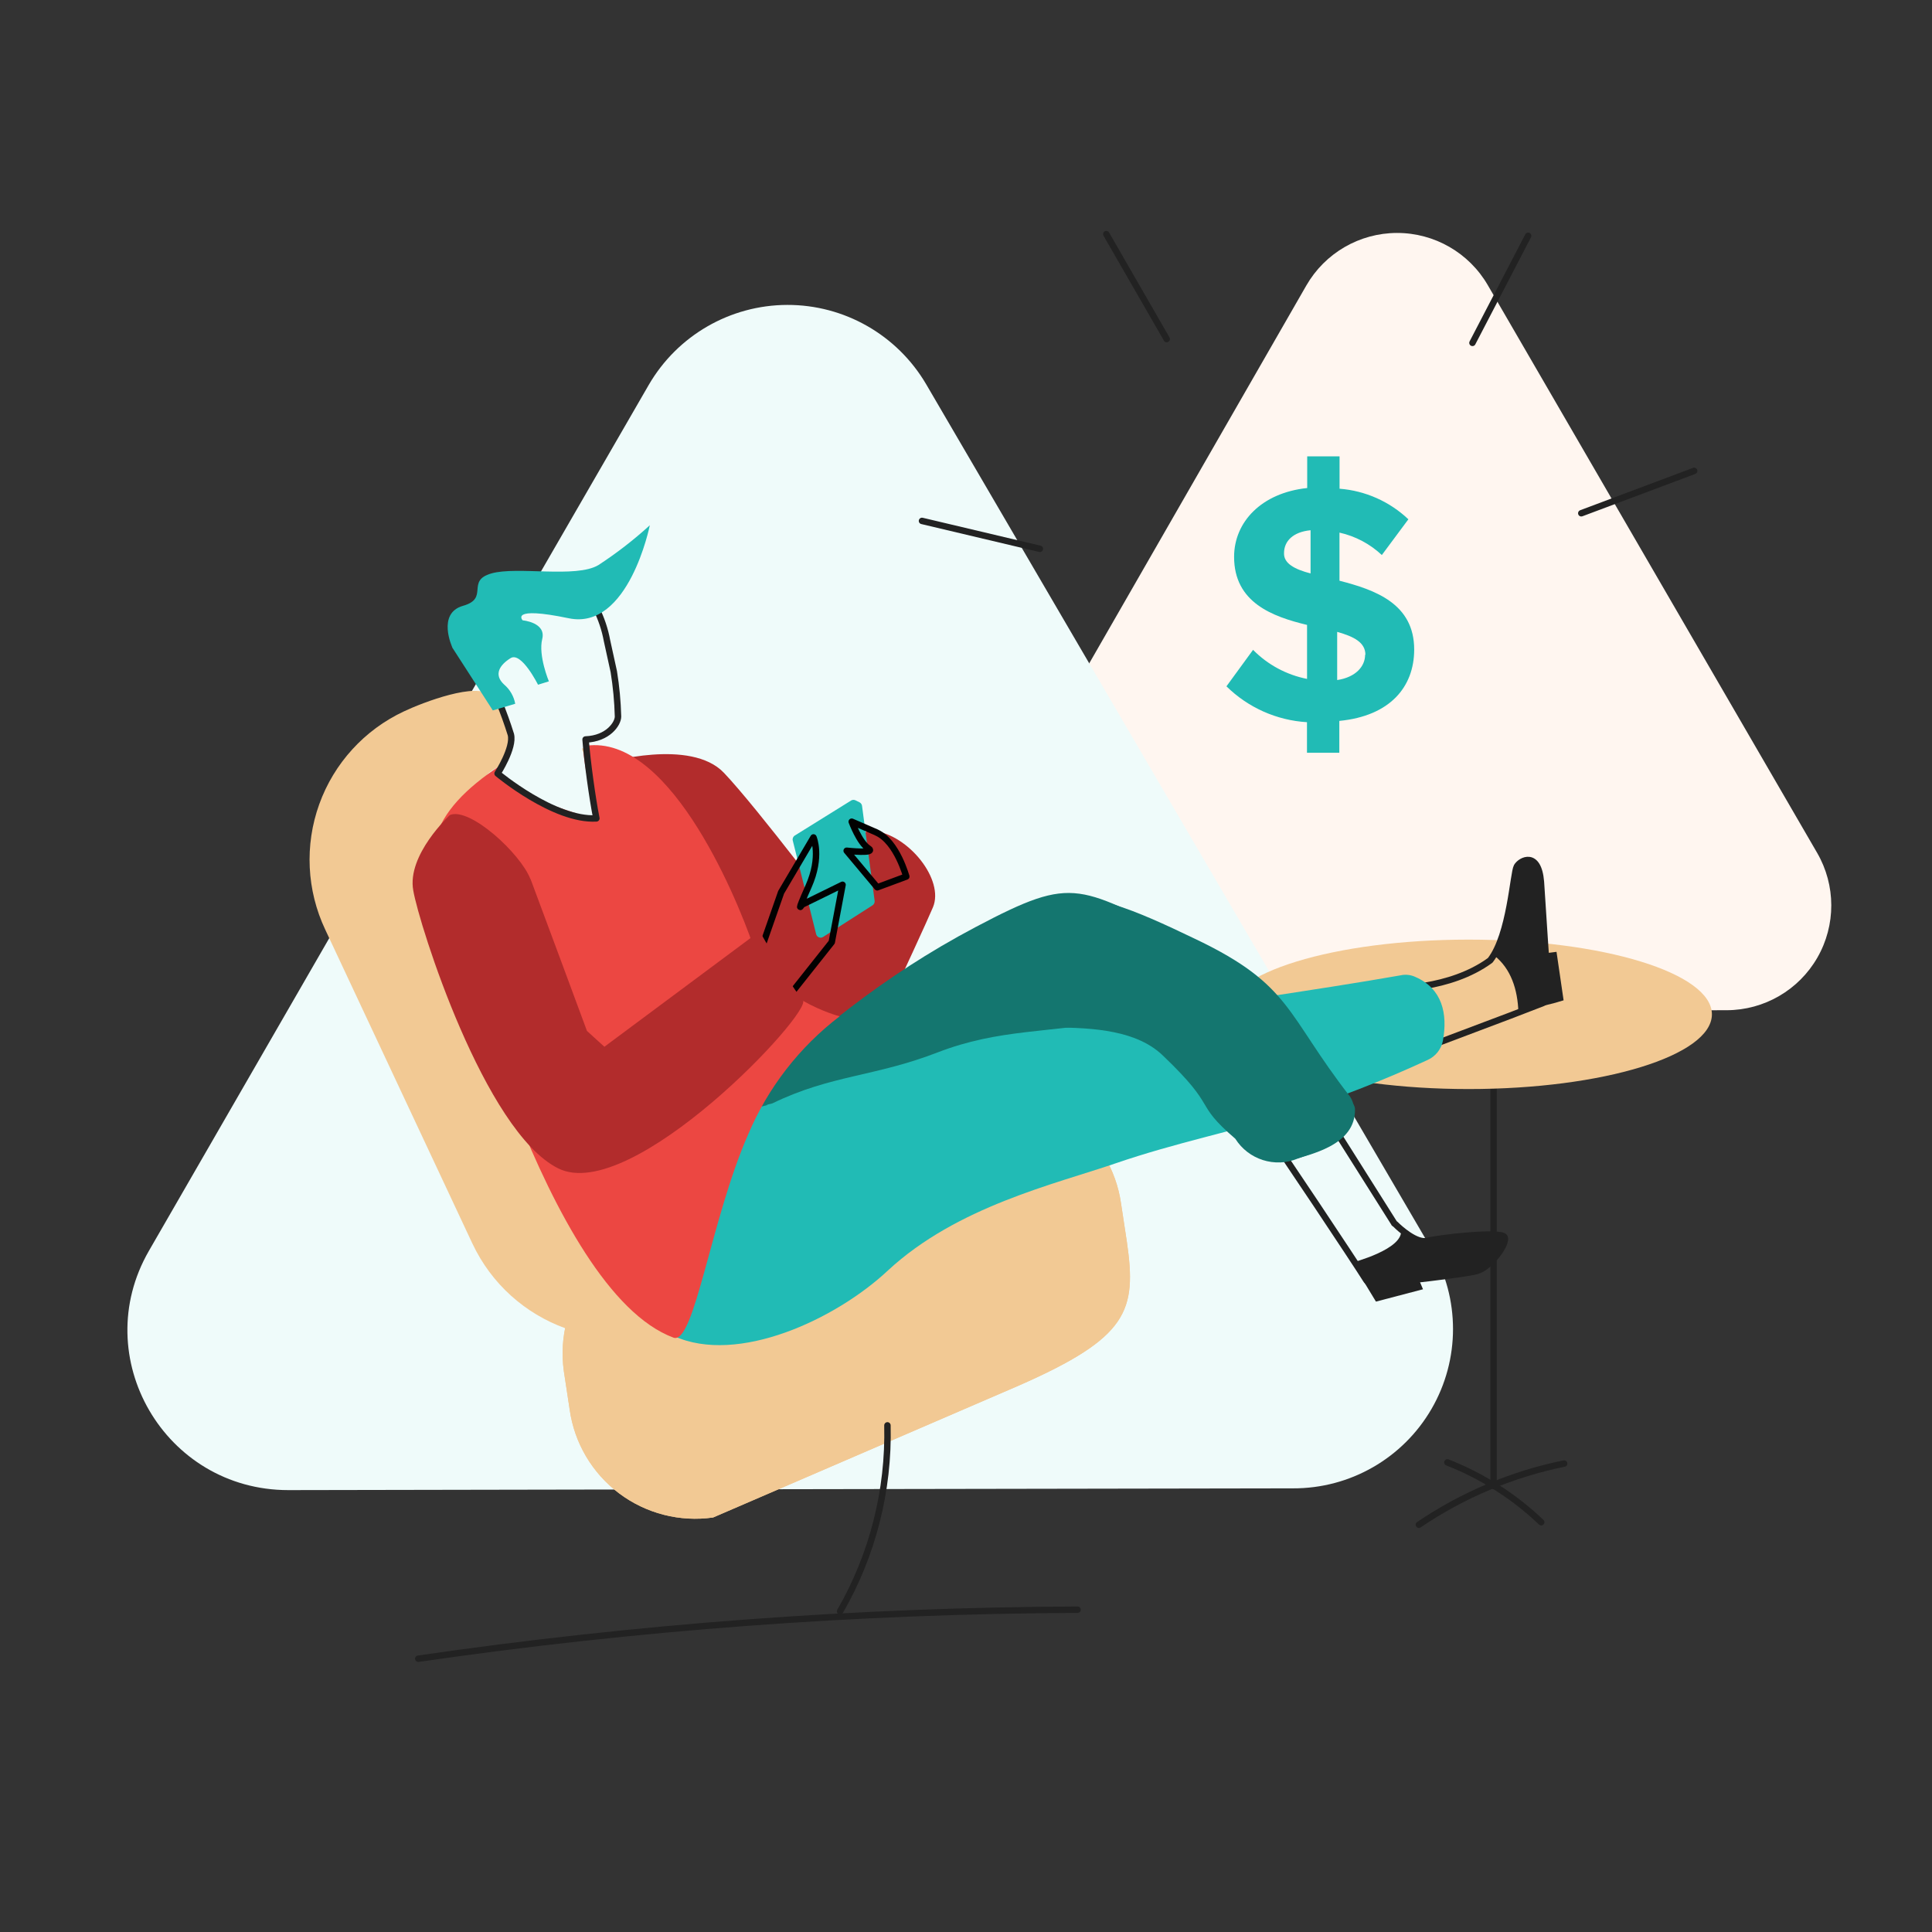 <?xml version="1.0" encoding="UTF-8"?>
<svg width="180px" height="180px" viewBox="0 0 180 180" version="1.1" xmlns="http://www.w3.org/2000/svg" xmlns:xlink="http://www.w3.org/1999/xlink">
    <rect x="0" y="0" width="180" height="180" fill="#333333" stroke="none"/>
    <title>3-Start-selling</title>
    <defs>
        <polygon id="path-1" points="0 0 180 0 180 180 0 180"></polygon>
    </defs>
    <g id="Page-1" stroke="none" stroke-width="1" fill="none" fill-rule="evenodd">
        <g id="pf-landing-pod-south-korea" transform="translate(-1014, -1514)">
            <g id="Group-5-Copy" transform="translate(144, 1428)">
                <g id="Steps-horizontal/0-Desktop/3-steps" transform="translate(0, 86)">
                    <g id="Steps-horizontal/3-Steps-item/Web-3-items-in-row-Copy-2" transform="translate(768, 0)">
                        <g id="3-Start-selling" transform="translate(102, 0)">
                            <mask id="mask-2" fill="white">
                                <use xlink:href="#path-1"></use>
                            </mask>
                            <use id="Mask" fill-opacity="0" fill="#FFFFFF" xlink:href="#path-1"></use>
                            <g id="Group-30-Copy" mask="url(#mask-2)">
                                <g transform="translate(11, 21)" id="Group-29">
                                    <g id="3-copy" transform="translate(0, 0.142)">
                                        <path d="M127.614,5.425 C125.864,2.408 122.637,0.554 119.149,0.561 C115.662,0.568 112.443,2.436 110.706,5.46 L95.473,31.972 L80.239,58.484 C78.505,61.509 78.514,65.229 80.264,68.245 C82.014,71.262 85.238,73.116 88.725,73.112 L119.306,73.041 L149.879,72.977 C153.365,72.968 156.582,71.101 158.319,68.079 C160.056,65.056 160.049,61.337 158.301,58.321 L142.954,31.872 L127.614,5.425 Z" id="Path" fill="#FFF6F0"></path>
                                        <path d="M75.278,14.639 C72.581,10.057 67.655,7.25 62.338,7.266 C57.021,7.282 52.112,10.119 49.443,14.717 L26.158,55.024 L2.867,95.408 C-2.833,105.312 4.341,117.688 15.863,117.688 L62.653,117.603 L109.457,117.524 C114.775,117.549 119.701,114.727 122.37,110.127 C125.039,105.526 125.043,99.849 122.381,95.244 L98.869,55.017 L75.278,14.639 Z" id="Path" fill="#EFFBFA"></path>
                                        <line x1="128.153" y1="76.845" x2="128.153" y2="117.3" id="Path" stroke="#222222" stroke-width="0.6" stroke-linecap="round" stroke-linejoin="round"></line>
                                        <ellipse id="Oval" fill="#F2C994" cx="125.83" cy="73.361" rx="22.665" ry="6.961"></ellipse>
                                        <path d="M53.34,102.138 C57.02,100.424 59.865,97.314 61.245,93.496 C62.625,89.678 62.427,85.467 60.693,81.796 L46.977,52.548 C45.895,50.154 45.353,50.076 43.344,48.608 C42.41,47.896 47.825,57.115 46.821,56.652 C46.358,56.417 28.716,53.247 35.756,50.154 C36.468,49.841 36.376,47.304 36.376,47.304 C36.062,45.989 35.483,44.753 34.673,43.671 C33.518,42.352 28.41,44.291 26.628,45.138 C22.955,46.858 20.118,49.969 18.744,53.785 C17.369,57.6 17.571,61.806 19.304,65.473 L32.998,94.686 C36.58,102.338 45.672,105.656 53.34,102.11 L53.34,102.138 Z" id="Path" fill="#F2C994"></path>
                                        <path d="M45.453,49.919 C45.453,49.919 53.34,47.604 56.44,50.853 C59.539,54.102 67.576,64.775 67.576,64.775 C67.576,64.775 67.191,55.876 70.426,56.268 C73.661,56.66 77.002,60.828 75.919,63.393 C74.836,65.958 67.369,81.918 67.369,81.918 L45.453,49.919 Z" id="Path" fill="#B22C2C"></path>
                                        <path d="M70.49,62.808 L69.314,53.938 C69.295,53.798 69.21,53.677 69.086,53.61 L68.723,53.432 C68.594,53.361 68.438,53.361 68.31,53.432 L63.051,56.702 C62.894,56.799 62.816,56.986 62.859,57.165 L65.039,65.894 C65.072,66.028 65.169,66.138 65.297,66.189 C65.426,66.24 65.572,66.226 65.688,66.15 L70.298,63.2 C70.427,63.114 70.501,62.964 70.49,62.808 L70.49,62.808 Z" id="Path" fill="#21BBB5"></path>
                                        <path d="M70.668,56.417 L68.353,55.413 C68.353,55.413 69.065,57.351 69.899,57.892 C70.732,58.434 67.882,58.12 67.882,58.12 L70.732,61.526 L73.44,60.521 C73.44,60.6 72.592,57.272 70.654,56.417 L70.668,56.417 Z" id="Path" stroke="#010101" stroke-width="0.6" stroke-linecap="round" stroke-linejoin="round"></path>
                                        <path d="M111.445,81.02 L118.869,92.783 C118.869,92.855 118.947,92.855 119.025,92.933 C119.41,93.325 120.956,94.714 121.961,94.479 C123.122,94.173 128.773,93.553 129.157,94.094 C129.542,94.636 127.839,96.944 126.606,97.265 C125.595,97.578 119.175,98.277 117.166,98.505 C116.792,98.549 116.428,98.367 116.24,98.041 C115.228,96.417 108.117,85.737 107.034,84.269 C106.022,82.958 108.887,81.333 110.205,80.635 C110.654,80.412 111.2,80.581 111.445,81.02 L111.445,81.02 Z" id="Path" stroke="#222222" stroke-width="0.6" stroke-linecap="round" stroke-linejoin="round"></path>
                                        <path d="M116.161,98.041 C116.161,98.041 116.703,98.583 117.088,98.505 C119.097,98.269 125.523,97.5 126.528,97.265 C127.768,96.959 129.464,94.636 129.079,94.094 C128.694,93.553 123.044,94.173 121.883,94.479 C121.566,94.542 121.237,94.489 120.956,94.329 L119.531,93.474 C119.759,95.256 114.964,96.495 114.964,96.495 L116.126,98.041 L116.161,98.041 Z" id="Path" fill="#222222"></path>
                                        <path d="M104.476,84.497 C101.534,80.115 101.306,77.001 94.002,77.265 C86.699,77.529 79.382,84.226 74.202,91.515 C70.255,97.087 67.391,107.682 55.941,104.276 C44.491,100.87 48.78,87.368 58.377,81.255 C64.647,75.299 71.145,69.855 79.881,65.238 C89.4,60.208 89.321,61.447 100.465,66.784 C109.435,71.116 108.815,73.824 115.007,81.64 C115.149,81.786 115.232,81.978 115.242,82.181 C115.313,85.587 111.099,86.484 108.313,87.161 L104.476,84.497 Z" id="Path" fill="#14766F"></path>
                                        <path d="M118.634,70.966 C118.634,70.966 124.049,71.116 127.839,68.33 C129.699,65.936 129.977,60.208 130.319,59.595 C130.661,58.982 132.328,58.12 132.563,61.02 C132.713,63.343 133.105,69.456 133.275,71.465 C133.276,71.829 133.064,72.16 132.734,72.313 L129.72,73.475 L120.899,76.802 C120.899,76.802 117.415,71.772 118.655,71.002 L118.634,70.966 Z" id="Path" stroke="#222222" stroke-width="0.6" stroke-linecap="round" stroke-linejoin="round"></path>
                                        <path d="M128.202,67.867 C129.827,65.238 130.055,60.208 130.29,59.666 C130.525,59.125 132.299,58.199 132.535,61.091 C132.684,63.485 133.076,69.755 133.247,71.615 C133.282,71.932 133.088,72.231 132.784,72.327 L130.468,73.182 C130.397,71.038 129.777,69.107 128.202,67.867 Z" id="Path" fill="#222222"></path>
                                        <path d="M55.428,120.243 L83.928,107.945 C94.138,103.457 94.915,100.977 93.988,94.557 L93.447,90.995 C92.521,84.524 86.532,80.024 80.059,80.934 L51.594,93.239 C45.123,94.158 40.62,100.147 41.534,106.62 L42.075,110.183 C42.511,113.293 44.168,116.101 46.678,117.988 C49.189,119.874 52.348,120.683 55.456,120.236 L55.428,120.243 Z" id="Path" fill="#F2C994"></path>
                                        <path d="M55.428,120.243 L83.928,107.945 C94.138,103.457 94.915,100.977 93.988,94.557 L93.447,90.995 C92.521,84.524 86.532,80.024 80.059,80.934 L51.594,93.239 C45.123,94.158 40.62,100.147 41.534,106.62 L42.075,110.183 C42.511,113.293 44.168,116.101 46.678,117.988 C49.189,119.874 52.348,120.683 55.456,120.236 L55.428,120.243 Z" id="Path" fill="#F2C994"></path>
                                        <path d="M60.458,81.796 C60.615,81.718 60.843,81.718 60.999,81.64 C66.415,79.011 70.519,79.167 76.318,76.923 C82.118,74.679 86.607,75.142 93.803,73.824 C100.764,72.591 111.615,71.116 119.489,69.727 C119.956,69.622 120.446,69.677 120.878,69.883 C123.358,70.966 123.899,73.282 123.429,75.84 C123.267,76.626 122.737,77.287 122.004,77.614 C117.837,79.543 113.554,81.209 109.179,82.602 C103.764,84.305 98.577,85.309 92.927,87.247 C87.276,89.185 78.156,91.266 71.73,97.222 C66.856,101.789 57.729,106.043 51.78,103.335 C42.959,99.466 48.837,84.383 60.444,81.832 L60.458,81.796 Z" id="Path" fill="#21BBB5"></path>
                                        <path d="M43.415,48.373 C43.03,48.608 44.498,55.106 44.498,55.106 C44.035,55.185 39.475,53.56 38.62,53.168 C36.689,52.085 35.606,51.544 35.371,51.031 C35.264,50.727 35.358,50.388 35.606,50.183 C29.03,54.515 27.562,58.847 31.331,64.96 C31.331,64.96 39.838,99.075 51.751,103.485 C53.689,104.198 55.235,92.42 58.712,84.532 C60.549,80.193 63.483,76.407 67.227,73.546 C67.227,73.546 60.878,71.921 59.175,66.969 C57.473,62.017 51.053,46.777 43.244,48.402" id="Path" fill="#EC4742"></path>
                                        <path d="M59.24,69.242 L61.776,61.989 L64.79,56.88 C64.79,56.88 65.567,58.662 64.327,61.447 C63.087,64.233 63.707,63.15 63.707,63.15 L67.498,61.291 L66.493,66.635 L60.793,73.824 L59.24,69.242 Z" id="Path" stroke="#010101" stroke-width="0.6" stroke-linecap="round" stroke-linejoin="round"></path>
                                        <path d="M38.428,60.749 C39.047,62.374 43.686,74.907 43.686,74.907 L45.31,76.382 L59.774,65.623 C59.774,65.623 62.795,70.966 63.8,72.035 C64.804,73.104 47.861,91.144 41,87.71 C34.138,84.276 28.046,65.01 27.505,61.832 C26.885,58.512 30.911,54.793 30.911,54.793 C32.763,54.023 37.48,58.355 38.413,60.749 L38.428,60.749 Z" id="Path" fill="#B22C2C"></path>
                                        <path d="M109.891,86.805 C112.449,85.879 115,85.259 115.157,82.245 C115.148,81.803 115.012,81.373 114.765,81.006 C108.808,73.346 109.35,70.639 100.458,66.385 C94.344,63.443 90.782,61.975 86.607,62.516 C86.37,62.545 86.155,62.667 86.01,62.856 C85.865,63.045 85.803,63.285 85.837,63.521 C86.222,67.696 85.367,69.634 86.144,73.809 C86.204,74.238 86.56,74.563 86.992,74.586 C91.017,74.586 94.964,74.892 97.358,77.215 C102.624,82.245 100.066,81.49 104.091,84.953 C105.318,86.898 107.765,87.679 109.891,86.805 L109.891,86.805 Z" id="Path" fill="#14766F"></path>
                                        <path d="M71.68,111.657 C71.825,117.728 70.3,123.723 67.269,128.985" id="Path" stroke="#222222" stroke-width="0.6" stroke-linecap="round" stroke-linejoin="round"></path>
                                        <path d="M89.393,128.829 C68.836,128.916 48.311,130.442 27.968,133.396" id="Path" stroke="#222222" stroke-width="0.6" stroke-linecap="round" stroke-linejoin="round"></path>
                                        <path d="M134.729,115.213 C129.885,116.201 125.284,118.138 121.192,120.913" id="Path" stroke="#222222" stroke-width="0.6" stroke-linecap="round" stroke-linejoin="round"></path>
                                        <path d="M132.591,120.678 C130.066,118.271 127.097,116.378 123.849,115.106" id="Path" stroke="#222222" stroke-width="0.6" stroke-linecap="round" stroke-linejoin="round"></path>
                                        <path d="M45.553,38.548 C45.361,37.5 45.02,36.485 44.541,35.534 C43.308,33.909 37.971,34.914 35.278,35.84 C32.585,36.767 33.504,40.251 34.124,41.255 C35.119,43.193 35.946,45.212 36.596,47.29 C36.91,48.53 35.357,50.924 35.357,50.924 C35.357,50.924 40.622,55.334 44.562,55.106 C44.177,53.168 43.714,49.77 43.557,47.753 C45.645,47.675 46.578,46.285 46.578,45.616 C46.542,44.217 46.411,42.822 46.187,41.441 L45.553,38.548 Z" id="Shape" stroke="#222222" stroke-width="0.6" stroke-linecap="round" stroke-linejoin="round"></path>
                                        <path d="M31.139,39.168 C31.139,39.168 29.671,35.997 32.143,35.299 C34.616,34.6 32.378,32.976 34.772,32.285 C37.166,31.594 42.667,32.748 44.747,31.508 C46.443,30.402 48.047,29.161 49.542,27.796 C49.542,27.796 47.574,37.621 41.99,36.46 C36.406,35.299 37.696,36.653 37.696,36.653 C37.696,36.653 39.902,36.845 39.518,38.391 C39.133,39.937 40.138,42.338 40.138,42.338 L39.126,42.652 C39.126,42.652 37.58,39.552 36.575,40.172 C35.57,40.792 34.958,41.704 35.962,42.63 C36.506,43.091 36.873,43.725 37.002,44.426 L34.915,45.046 L31.124,39.168 L31.139,39.168 Z" id="Path" fill="#21BBB5"></path>
                                        <path d="M113.781,46.05 L113.781,48.993 L110.768,48.993 L110.768,46.143 C107.945,45.972 105.28,44.785 103.265,42.801 L105.745,39.403 C107.111,40.79 108.864,41.734 110.775,42.11 L110.775,37.08 C107.54,36.303 103.978,34.992 103.978,30.739 C103.978,27.49 106.528,24.775 110.789,24.326 L110.789,21.377 L113.803,21.377 L113.803,24.39 C116.204,24.577 118.468,25.583 120.215,27.24 L117.743,30.568 C116.637,29.532 115.274,28.811 113.796,28.48 L113.796,32.962 C117.123,33.817 120.757,35.099 120.757,39.374 C120.757,42.851 118.513,45.559 113.796,46.022 L113.781,46.05 Z M111.103,32.285 L111.103,28.259 C109.478,28.416 108.63,29.264 108.63,30.397 C108.602,31.352 109.606,31.893 111.103,32.285 Z M116.211,39.866 C116.211,38.705 115.128,38.163 113.582,37.728 L113.582,42.217 C115.328,41.953 116.183,40.928 116.183,39.866 L116.211,39.866 Z" id="Shape" fill="#21BBB5" fill-rule="nonzero"></path>
                                        <path d="M85.88,29.991 L74.9,27.39 M97.7,10.447 L92.072,0.671 M126.186,10.803 L131.373,0.828 M136.325,26.677 L146.841,22.73" id="Shape" stroke="#222222" stroke-width="0.6" stroke-linecap="round" stroke-linejoin="round"></path>
                                        <polygon id="Path" fill="#222222" points="116.216 98.512 117.194 100.126 121.578 98.976 120.714 96.937 116.025 98.181"></polygon>
                                        <polygon id="Path" fill="#222222" points="133.74 72.33 134.677 72.056 134.017 67.539 131.808 67.81 132.871 72.544"></polygon>
                                    </g>
                                </g>
                            </g>
                        </g>
                    </g>
                </g>
            </g>
        </g>
    </g>
</svg>